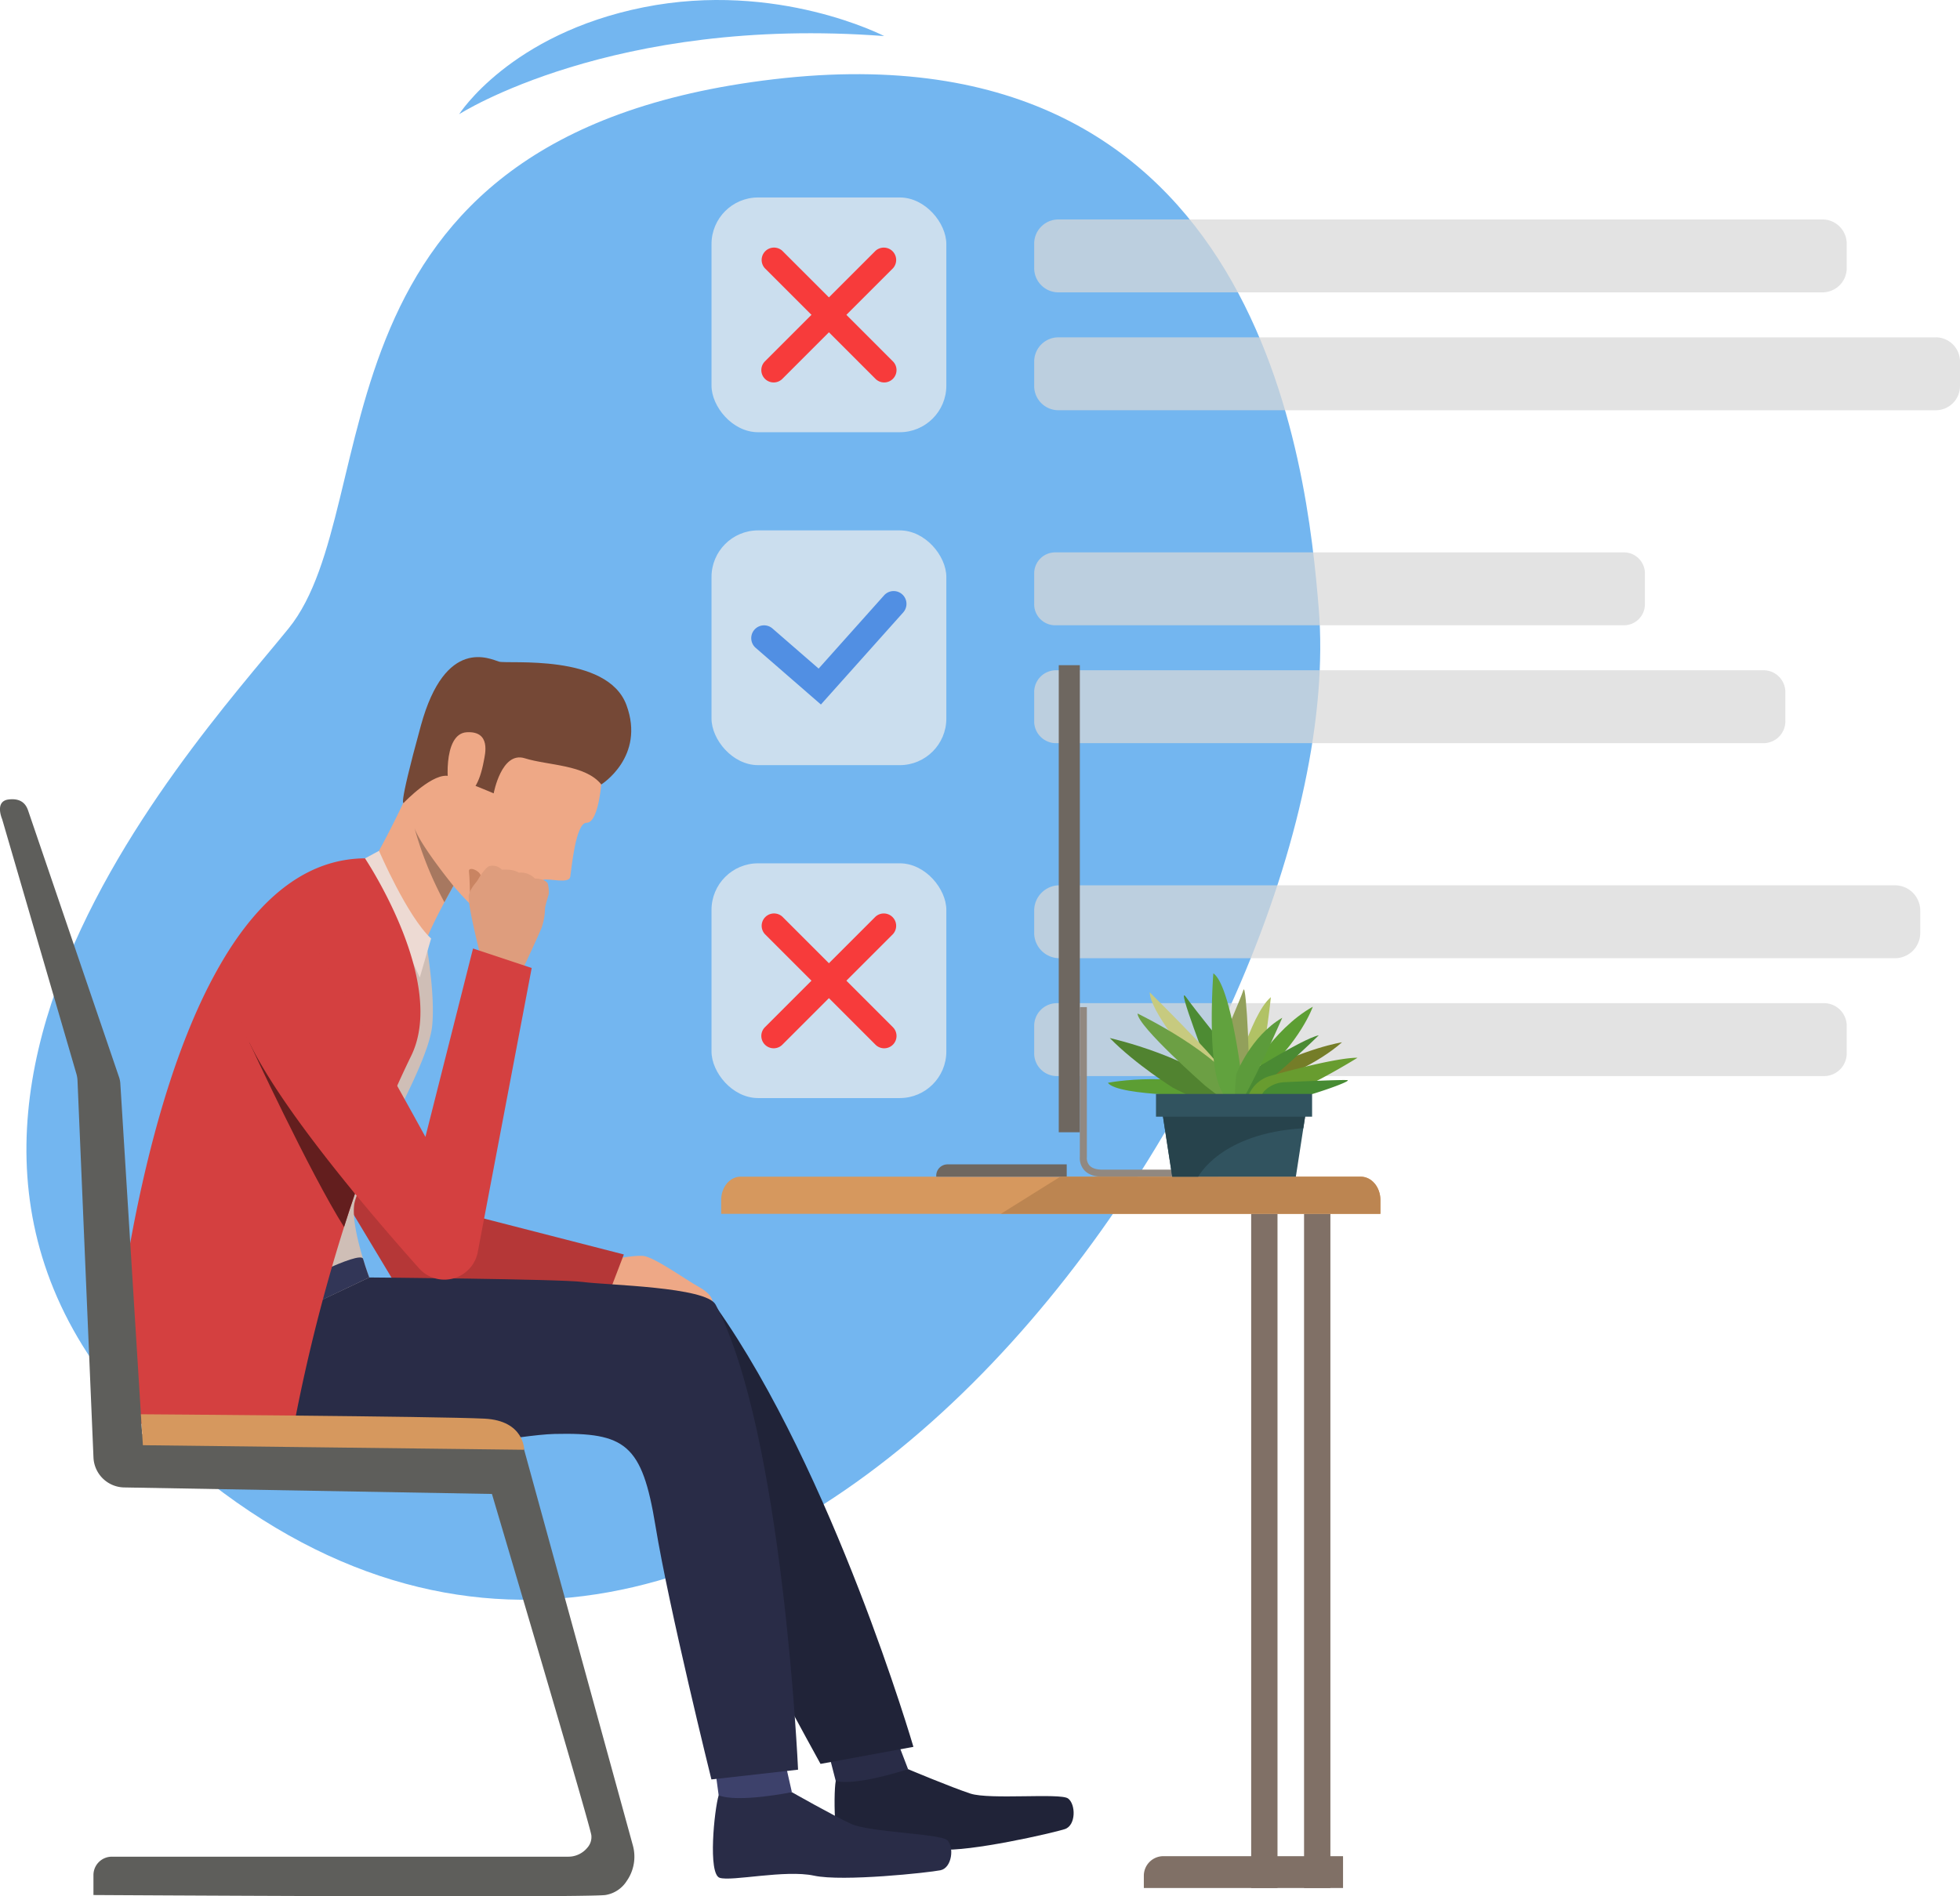 <svg xmlns="http://www.w3.org/2000/svg" width="713.918" height="690.909" viewBox="0 0 713.918 690.909"><g transform="translate(-2240.116 -1091.042)"><path d="M2720.456,1312.734c-4.165-50.6-20.438-213.829-198.544-192.814-173.656,20.49-139.912,154.694-176.654,200.053s-180.727,198.976-23.67,315.048C2523.158,1783.991,2733.206,1467.678,2720.456,1312.734Z" fill="#73b6f0"/><rect width="85.534" height="85.533" rx="16.98" transform="translate(2499.28 1284.283)" fill="#ededed" opacity="0.72"/><path d="M8.831,0h278.3a8.831,8.831,0,0,1,8.831,8.831v8.9a8.831,8.831,0,0,1-8.831,8.831H8.83A8.83,8.83,0,0,1,0,17.733v-8.9A8.831,8.831,0,0,1,8.831,0Z" transform="translate(2616.809 1170.997)" fill="#d9d9d9" opacity="0.72"/><path d="M8.832,0H328.395a8.831,8.831,0,0,1,8.831,8.831v8.9a8.831,8.831,0,0,1-8.831,8.831H8.832A8.832,8.832,0,0,1,0,17.732v-8.9A8.832,8.832,0,0,1,8.832,0Z" transform="translate(2616.809 1213.945)" fill="#d9d9d9" opacity="0.72"/><rect width="85.534" height="85.533" rx="16.98" transform="translate(2499.28 1162.986)" fill="#ededed" opacity="0.72"/><path d="M2539.127,1347.722l-23.736-20.623a4.669,4.669,0,1,1,6.124-7.049l16.784,14.584,23.857-26.7a4.669,4.669,0,0,1,6.963,6.222Z" fill="#518fe3"/><path d="M7.656,0H214.8a7.656,7.656,0,0,1,7.656,7.656V18.908a7.655,7.655,0,0,1-7.655,7.655H7.657A7.657,7.657,0,0,1,0,18.906V7.656A7.656,7.656,0,0,1,7.656,0Z" transform="translate(2616.809 1292.294)" fill="#d9d9d9" opacity="0.72"/><path d="M7.955,0h257.7a7.955,7.955,0,0,1,7.955,7.955V18.61a7.954,7.954,0,0,1-7.954,7.954H7.955A7.955,7.955,0,0,1,0,18.609V7.955A7.955,7.955,0,0,1,7.955,0Z" transform="translate(2616.809 1335.242)" fill="#d9d9d9" opacity="0.72"/><path d="M9.223,0h304.3a9.223,9.223,0,0,1,9.223,9.223v8.119a9.223,9.223,0,0,1-9.223,9.223H9.222A9.222,9.222,0,0,1,0,17.343V9.223A9.223,9.223,0,0,1,9.223,0Z" transform="translate(2616.809 1413.59)" fill="#d9d9d9" opacity="0.72"/><path d="M8.274,0H287.689a8.273,8.273,0,0,1,8.273,8.273V18.291a8.273,8.273,0,0,1-8.273,8.273H8.273A8.273,8.273,0,0,1,0,18.291V8.274A8.274,8.274,0,0,1,8.274,0Z" transform="translate(2616.809 1456.538)" fill="#d9d9d9" opacity="0.72"/><rect width="85.534" height="85.534" rx="16.98" transform="translate(2499.28 1405.579)" fill="#ededed" opacity="0.72"/><path d="M2499.619,1566.969c.4-1.635.191-4.164-4.928-7.029s-16.536-11.119-20.461-11.34-9.888,1.24-11.476,1.2-4.649,10.525-4.649,10.525Z" fill="#eea886"/><path d="M2362.934,1462.858l34.215,67.2,70.2,18.034-6.8,17.763-75.442-5.351-37.021-61.634Z" fill="#b53737"/><path d="M2570.872,1735.613s15.7,6.6,22.712,8.9,32.692-.285,35.545,1.769,2.971,9.819-1.158,11.177-34.8,8.413-45.5,7.406-29.518,5.721-34.009,4.85-4.887-24.389-3.937-29.81S2570.872,1735.613,2570.872,1735.613Z" fill="#202338"/><path d="M2567.261,1726.19l3.611,9.423s-18.923,6.285-26.345,4.287l-2.479-9.606Z" fill="#292c47"/><path d="M2528.552,1744s14.8,8.415,21.5,11.523,32.5,3.588,35.085,5.966,1.788,10.1-2.474,10.962-35.555,4.231-46.055,1.965-29.988,2.185-34.345.787-1.963-24.795-.379-30.064S2528.552,1744,2528.552,1744Z" fill="#292c47"/><path d="M2526.336,1734.2l2.216,9.795s-19.534,4-26.669,1.139l-1.323-9.834Z" fill="#3d416b"/><path d="M2377.931,1557.865s67.512.554,75.79,1.646c8.974,1.183,42.906,1.537,47.144,7.534,42.817,60.567,71.958,160.442,71.958,160.442l-33.837,6.209s-32.724-59.112-46.43-89.82c-12.306-27.569-22.837-34.656-48.68-34.048s-108.493-4.7-156.148-10.206Z" fill="#202338"/><path d="M2392.527,1419.766s6.623,29.053,5,45.067-27.179,56.165-28.394,65.085,5.775,27.352,5.775,27.352l-88.48,40.958a555.561,555.561,0,0,1,3.783-56.027c3.635-30.4,15.092-54.462,19.1-71.645,13.682-58.633,63.744-66.783,63.744-66.783Z" fill="#cfbeb6"/><path d="M2374.614,1556.472s69.531.553,77.809,1.645c8.973,1.185,44.9,1.754,48.342,8.24,24.532,46.179,30.042,169.445,30.042,169.445l-31.563,3.555s-15.506-62.558-20.371-92.354-10.945-34.127-36.788-33.519-127.063,27.563-155.657-15.256Z" fill="#292c47"/><path d="M2459.438,1373.068s-.824,17.815-5.677,17.747c-4.011-.057-5.489,17.025-5.941,19.691s-7.621.49-9.777,1.084-16.342,15.325-21.781,12.759-23.725-24.488-26.088-34.812,10.227-42.984,21.916-52.929S2460.748,1341.868,2459.438,1373.068Z" fill="#eea886"/><path d="M2407.35,1410.126s-.834,1.43-2.084,3.661c-.922,1.643-2.069,3.717-3.28,5.979-3.275,6.127-6.986,13.608-7.82,17.425-1.555,7.138-17.8-32.893-17.8-32.893a352.054,352.054,0,0,0,21.093-45.141C2406.8,1334.478,2407.35,1410.126,2407.35,1410.126Z" fill="#eea886"/><path d="M2459.136,1376.853s16.136-10.082,9.155-28.945-43.16-14.848-46.391-15.8-19.519-9.337-28.476,23.274-6.088,28-6.088,28,10.849-11.355,16.592-9.5c6.234,2.013,16.013,6.208,16.013,6.208s2.824-15.456,11.315-12.784S2453.3,1369.559,2459.136,1376.853Z" fill="#754836"/><path d="M2416.373,1368.12c.383-2.122,2.73-10.822-6.266-10.289s-7.059,20.753-6.056,21.6S2413.141,1385.975,2416.373,1368.12Z" fill="#eea886"/><path d="M2405.266,1413.787c-.922,1.643-2.069,3.717-3.28,5.979a130.869,130.869,0,0,1-10.883-27.009C2393.34,1399.189,2405.266,1413.787,2405.266,1413.787Z" fill="#a77860"/><path d="M2411.291,1416.271s-.117-5.935-.367-7.754,3.607-.589,4.32,1.525S2411.291,1416.271,2411.291,1416.271Z" fill="#c98462"/><path d="M2439.656,1413.023a12.105,12.105,0,0,1,.322,3.86s-.7,2.262-1.1,3.9a11.5,11.5,0,0,0-.254,1.278,22.235,22.235,0,0,1-1.229,6.988c-1.171,2.926-7.119,15.653-7.119,15.653l-8.373-2.475-6.584-2.228s-5.183-20.1-4.408-22.949a7.365,7.365,0,0,1,.266-.8c.89-2.352,2.543-3.728,3.151-4.909.226-.433,2.763-4.58,4.2-4.786a4.748,4.748,0,0,1,4.414,1.354s3.932-.392,6.149,1.082a7.059,7.059,0,0,1,5.85,2.14S2438.662,1411.055,2439.656,1413.023Z" fill="#de9d7d"/><path d="M2378.173,1401.04s10.229,23.857,18.975,31.943l-4.125,14.193-19.967-43.4Z" fill="#eddad3"/><path d="M2374.614,1556.472s-1.274-3.412-2.242-6.761-27.206,10.465-27.206,10.465l6.312,7.3Z" fill="#323657"/><path d="M2389.886,1475.724c-2.5,5.119-4.882,10.317-7.147,15.552l0,0c-4.982,11.516-9.41,23.219-13.32,34.673-1.4,4.081-2.723,8.136-3.986,12.136a636.282,636.282,0,0,0-21.061,88.136s-56.338-15-64.754-22.421c0,0,13.733-199.534,93.441-200.03h0C2373.553,1404.523,2403.018,1448.844,2389.886,1475.724Z" fill="#d44040"/><path d="M2369.416,1525.952c-1.4,4.081-2.723,8.136-3.986,12.136-12.405-19.622-34.28-66.8-34.62-67.532Z" fill="#631e1e"/><path d="M2412.414,1436.614l21.369,7.1-19.718,103.863a12.384,12.384,0,0,1-21.333,5.544c-18.408-20.644-47.587-55.07-60.351-79.38-19.362-36.879,12.95-49.713,20.7-40.423s41.991,71.941,41.991,71.941Z" fill="#d44040"/><path d="M2250.391,1386.447l33.1,97.082a8.742,8.742,0,0,1,.453,2.286l7.939,127.653,138.409,3.083,40.33,146.813a15.423,15.423,0,0,1-2.228,12.993,11.26,11.26,0,0,1-7.772,5.116c-8.775,1.075-186.469,0-186.469,0v-7.342a6.7,6.7,0,0,1,6.764-6.625h166.117a8.984,8.984,0,0,0,7.056-3.314,5.819,5.819,0,0,0,1.413-4.542c-.731-4.679-36.2-124.3-36.2-124.3l-133.835-2.373a11.4,11.4,0,0,1-11.3-10.81l-5.816-137.352a10.8,10.8,0,0,0-.423-2.58l-27.053-92.813s-2.833-6.47,2.377-7.1S2249.815,1384.756,2250.391,1386.447Z" fill="#5e5e5b"/><path d="M2431.037,1619.249s.1-10.6-14.423-11.337c-16.682-.851-125.174-1.6-125.174-1.6l.724,11.275Z" fill="#d6985e"/><path d="M2502.8,1528.253v5.036h240.122v-5.036c0-4.694-3.155-8.5-7.05-8.5H2509.848C2505.953,1519.752,2502.8,1523.559,2502.8,1528.253Z" fill="#d6985e"/><path d="M0,0H72.563a0,0,0,0,1,0,0V4.479a7.127,7.127,0,0,1-7.127,7.127H0a0,0,0,0,1,0,0V0A0,0,0,0,1,0,0Z" transform="translate(2729.311 1778.923) rotate(180)" fill="#807066"/><rect width="9.589" height="245.634" transform="translate(2724.702 1778.923) rotate(180)" fill="#807066"/><rect width="9.589" height="245.634" transform="translate(2705.437 1778.923) rotate(180)" fill="#807066"/><rect width="7.68" height="170.175" transform="translate(2625.762 1333.395)" fill="#6e6760"/><path d="M2641.635,1519.752h42.226v-2.56h-42.226c-2.2,0-3.785-.523-4.708-1.555a4.147,4.147,0,0,1-.939-2.937l.01-.081V1457.98h-2.56v54.505a6.714,6.714,0,0,0,1.548,4.822C2636.414,1518.929,2638.651,1519.752,2641.635,1519.752Z" fill="#918880"/><path d="M0,0H47.531a0,0,0,0,1,0,0V.369a4.113,4.113,0,0,1-4.113,4.113H0a0,0,0,0,1,0,0V0A0,0,0,0,1,0,0Z" transform="translate(2628.664 1519.752) rotate(-180)" fill="#6e6760"/><path d="M2604.682,1533.289h138.237v-5.036c0-4.694-3.247-8.5-7.254-8.5H2626.324Z" fill="#bc8551"/><path d="M2521.914,1472.976a4.5,4.5,0,0,1-3.179-7.675L2559,1425.033a4.5,4.5,0,0,1,6.357,6.358l-40.264,40.267A4.478,4.478,0,0,1,2521.914,1472.976Z" fill="#f73b3b"/><path d="M2562.18,1472.976a4.481,4.481,0,0,1-3.18-1.318l-40.265-40.267a4.5,4.5,0,0,1,6.358-6.358l40.264,40.268a4.5,4.5,0,0,1-3.177,7.675Z" fill="#f73b3b"/><path d="M2728.937,1470.793s-13.26,1.984-32.6,12.258S2711.489,1486.146,2728.937,1470.793Z" fill="#757d28"/><path d="M2693.722,1484.544s9.622-18.337,24.576-26.712c0,0-4.342,12.728-20.116,26.393S2693.722,1484.544,2693.722,1484.544Z" fill="#5c9e33"/><path d="M2686.037,1472s-9.934-12.14-13.906-17.658,8.338,25.814,9.355,29.131S2686.7,1489.658,2686.037,1472Z" fill="#4d8b33"/><path d="M2695.527,1490.762c4.416-6.622,7.506-36.42,7.506-36.42-7.726,6.4-15.01,35.185-15.01,35.185S2691.114,1497.383,2695.527,1490.762Z" fill="#b1c265"/><path d="M2694.529,1487.759c1.324-2.815-.441-39.345-1.5-36.034s-7.068,17-7.068,17C2685.065,1477.017,2693.2,1490.573,2694.529,1487.759Z" fill="#92a05b"/><path d="M2684.359,1479.662c-2.34-4.256-25.472-27.086-25.472-27.086.22,7.064,14.569,23.839,14.569,23.839S2686.7,1483.919,2684.359,1479.662Z" fill="#c7ca7f"/><path d="M2695.527,1490.279c-26.707-9.843-51.869-4.725-51.869-4.725,3.68,5.053,38.627,4.725,38.627,4.725Z" fill="#5c9e33"/><path d="M2689.924,1491.145c-13.574-14.782-45.571-21.9-45.571-21.9,9.454,9.654,23.028,18.119,23.028,18.119S2703.5,1505.926,2689.924,1491.145Z" fill="#518330"/><path d="M2692.659,1489.527c-7.946-14.7-38.2-29.225-38.2-29.225,0,4.634,24.515,26.2,24.515,26.2S2700.6,1504.226,2692.659,1489.527Z" fill="#6c9f44"/><path d="M2692.438,1490.982c5.951-1.089,28.034-22.734,28.034-22.734-5.74,1.1-28.034,15.225-28.034,15.225S2686.488,1492.072,2692.438,1490.982Z" fill="#4a8a33"/><path d="M2703.033,1491.078c7.5.316,31.564-14.663,31.564-14.663-7.2,0-23.722,4.361-31.8,6.622a11.958,11.958,0,0,0-7.181,5.629C2691.3,1496.3,2696.494,1490.8,2703.033,1491.078Z" fill="#689c2f"/><path d="M2730.844,1484.574c-2.241-.178-16.684.466-22.888.756a10.988,10.988,0,0,0-6.675,2.621c-2.675,2.311-1.891,4.044,1.752,4.783C2707.89,1493.721,2733.714,1484.8,2730.844,1484.574Z" fill="#478b33"/><path d="M2691.815,1488.486a19.048,19.048,0,0,0,.311-6.914c-1.053-7.863-4.707-32.207-10.061-35.9,0,0-2.421,31.544,2.648,42.153C2688.515,1495.783,2690.787,1492.838,2691.815,1488.486Z" fill="#61a23e"/><path d="M2691.775,1492.81c3.041-2.886,15.4-30.959,15.4-30.959-11.575,6.769-16.729,20.5-16.729,20.5S2688.732,1495.7,2691.775,1492.81Z" fill="#5c9b3b"/><path d="M2663.271,1494.941l3.818,24.811h45.037l3.818-24.811Z" fill="#31535f"/><path d="M2715.945,1494.941h-52.673l3.818,24.811h9.475s8.1-15.888,38.277-17.636Z" fill="#27434c"/><rect width="56.856" height="8.287" transform="translate(2661.181 1489.602)" fill="#31535f"/><path d="M2521.914,1230.382a4.5,4.5,0,0,1-3.179-7.675L2559,1182.44a4.5,4.5,0,0,1,6.357,6.359l-40.264,40.266A4.485,4.485,0,0,1,2521.914,1230.382Z" fill="#f73b3b"/><path d="M2562.18,1230.382a4.489,4.489,0,0,1-3.18-1.317l-40.265-40.266a4.5,4.5,0,0,1,6.358-6.359l40.264,40.267a4.5,4.5,0,0,1-3.177,7.675Z" fill="#f73b3b"/><path d="M2407.35,1132.659s55.867-35.969,154.831-28.475c0,0-38.912-20.231-87.618-10.491S2407.35,1132.659,2407.35,1132.659Z" fill="#73b6f0"/></g></svg>